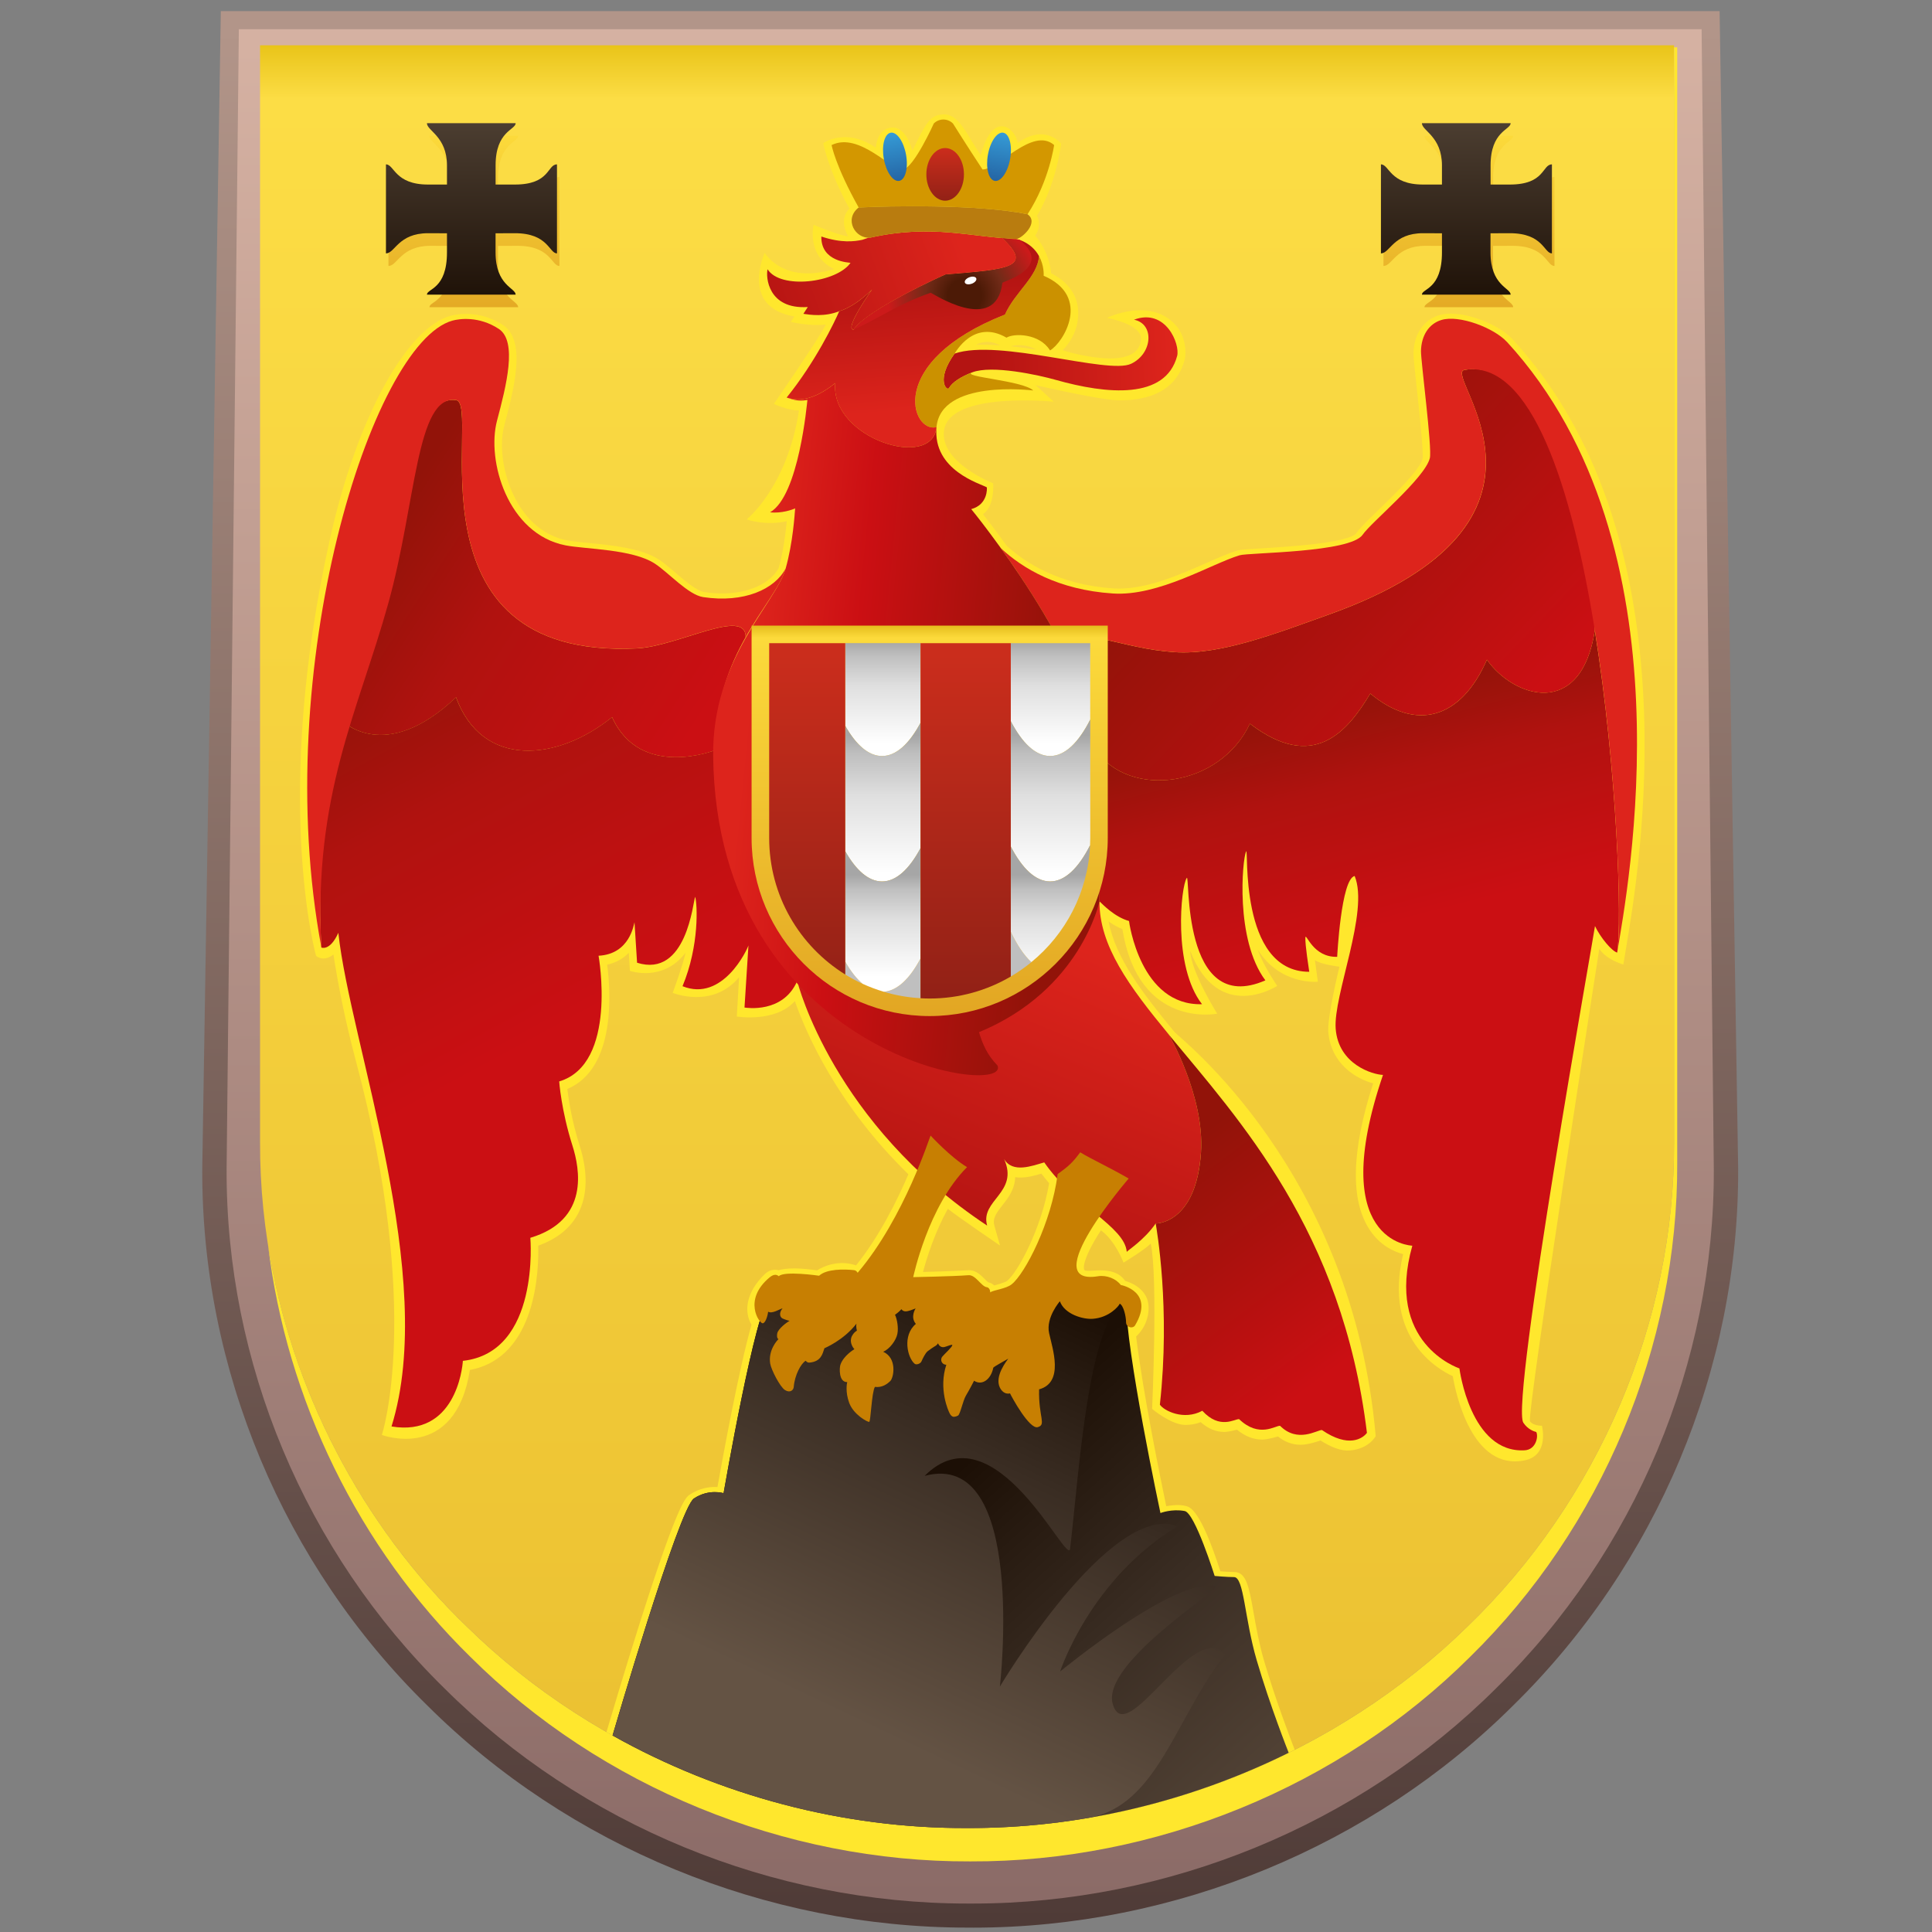 <?xml version="1.0" encoding="UTF-8"?>
<svg id="Ebene_1" xmlns="http://www.w3.org/2000/svg" xmlns:xlink="http://www.w3.org/1999/xlink" version="1.1" viewBox="0 0 48 48">
  <rect x="0" y="0" width="48" height="48" fill="#808080" stroke="none"/>
  <!-- Generator: Adobe Illustrator 29.1.0, SVG Export Plug-In . SVG Version: 2.1.0 Build 142)  -->
  <defs>
    <linearGradient id="linear-gradient" x1="24.105" y1=".704" x2="24.105" y2="47.779" gradientUnits="userSpaceOnUse">
      <stop offset="0" stop-color="#b29589"/>
      <stop offset="1" stop-color="#4f3b37"/>
    </linearGradient>
    <linearGradient id="linear-gradient1" x1="24.105" y1="1.143" x2="24.105" y2="47.183" gradientUnits="userSpaceOnUse">
      <stop offset="0" stop-color="#d5b1a2"/>
      <stop offset="1" stop-color="#8b6b67"/>
    </linearGradient>
    <linearGradient id="linear-gradient2" x1="24.026" y1="1.125" x2="24.026" y2="45.496" gradientUnits="userSpaceOnUse">
      <stop offset="0" stop-color="#e9c419"/>
      <stop offset=".03" stop-color="#fcdd45"/>
      <stop offset="1" stop-color="#ebc031"/>
    </linearGradient>
    <linearGradient id="linear-gradient3" x1="24.136" y1="3.016" x2="24.136" y2="8.002" gradientUnits="userSpaceOnUse">
      <stop offset=".071" stop-color="#fcda3b"/>
      <stop offset="1" stop-color="#e2a623"/>
    </linearGradient>
    <linearGradient id="linear-gradient4" x1="24.073" y1="2.705" x2="24.073" y2="7.69" gradientUnits="userSpaceOnUse">
      <stop offset="0" stop-color="#4f4134"/>
      <stop offset="1" stop-color="#1c0f05"/>
    </linearGradient>
    <linearGradient id="linear-gradient5" x1="31.958" y1="49.113" x2="21.986" y2="38.145" gradientUnits="userSpaceOnUse">
      <stop offset="0" stop-color="#645344"/>
      <stop offset=".615" stop-color="#3a2d23"/>
      <stop offset="1" stop-color="#1c0f05"/>
    </linearGradient>
    <linearGradient id="linear-gradient6" x1="21.771" y1="43.016" x2="26.819" y2="32.358" xlink:href="#linear-gradient5"/>
    <linearGradient id="linear-gradient7" x1="34.55" y1="23.145" x2="33.055" y2="17.443" gradientUnits="userSpaceOnUse">
      <stop offset=".03" stop-color="#cb0f13"/>
      <stop offset=".648" stop-color="#b0120f"/>
      <stop offset="1" stop-color="#921309"/>
    </linearGradient>
    <linearGradient id="linear-gradient8" x1="37.109" y1="18.639" x2="30.473" y2="12.282" gradientUnits="userSpaceOnUse">
      <stop offset=".03" stop-color="#cb0f13"/>
      <stop offset="1" stop-color="#921309"/>
    </linearGradient>
    <linearGradient id="linear-gradient9" x1="17.236" y1="18.666" x2="9.291" y2="13.525" xlink:href="#linear-gradient7"/>
    <linearGradient id="linear-gradient10" x1="13.312" y1="26.221" x2="8.451" y2="17.247" xlink:href="#linear-gradient7"/>
    <linearGradient id="linear-gradient11" x1="29.267" y1="8.742" x2="24.468" y2="8.963" gradientUnits="userSpaceOnUse">
      <stop offset=".03" stop-color="#dd241c"/>
      <stop offset="1" stop-color="#b41412"/>
    </linearGradient>
    <linearGradient id="linear-gradient12" x1="22.845" y1="10.281" x2="22.596" y2="7.04" xlink:href="#linear-gradient11"/>
    <radialGradient id="radial-gradient" cx="50.13" cy="6.967" fx="50.13" fy="6.967" r="1.961" gradientTransform="translate(-24.958 .555) scale(.976)" gradientUnits="userSpaceOnUse">
      <stop offset=".22" stop-color="#4c1a06"/>
      <stop offset=".511" stop-color="#722b18"/>
      <stop offset="1" stop-color="#cc1a1a"/>
    </radialGradient>
    <linearGradient id="linear-gradient13" x1="23.961" y1="5.855" x2="18.788" y2="7.787" xlink:href="#linear-gradient11"/>
    <linearGradient id="linear-gradient14" x1="26.359" y1="23.071" x2="23.274" y2="30.456" xlink:href="#linear-gradient11"/>
    <linearGradient id="linear-gradient15" x1="18.569" y1="17.731" x2="26.175" y2="18.482" gradientUnits="userSpaceOnUse">
      <stop offset="0" stop-color="#dd241c"/>
      <stop offset=".335" stop-color="#cb0f13"/>
      <stop offset="1" stop-color="#921309"/>
    </linearGradient>
    <linearGradient id="linear-gradient16" x1="32.388" y1="34.851" x2="28.276" y2="29.336" xlink:href="#linear-gradient8"/>
    <linearGradient id="linear-gradient17" x1="23.098" y1="15.558" x2="23.098" y2="25.235" gradientUnits="userSpaceOnUse">
      <stop offset="0" stop-color="#e6be1e"/>
      <stop offset=".03" stop-color="#fcda3b"/>
      <stop offset="1" stop-color="#e2a623"/>
    </linearGradient>
    <linearGradient id="linear-gradient18" x1="24.044" y1="18.472" x2="24.044" y2="15.916" gradientUnits="userSpaceOnUse">
      <stop offset="0" stop-color="#fff"/>
      <stop offset=".56" stop-color="#dfdfdf"/>
      <stop offset=".852" stop-color="#bfbfbf"/>
      <stop offset=".989" stop-color="#a6a6a6"/>
    </linearGradient>
    <linearGradient id="linear-gradient19" y1="21.712" y2="18.222" xlink:href="#linear-gradient18"/>
    <linearGradient id="linear-gradient20" x1="24.041" y1="24.267" x2="24.041" y2="21.712" xlink:href="#linear-gradient18"/>
    <linearGradient id="linear-gradient21" x1="22.112" y1="15.993" x2="22.112" y2="24.799" gradientUnits="userSpaceOnUse">
      <stop offset=".03" stop-color="#ca2d1c"/>
      <stop offset="1" stop-color="#922116"/>
    </linearGradient>
    <linearGradient id="linear-gradient22" x1="23.481" y1="3.68" x2="23.481" y2="4.985" xlink:href="#linear-gradient21"/>
    <linearGradient id="Neues_Verlaufsfeld_1" data-name="Neues Verlaufsfeld 1" x1="-58.82" y1="192.185" x2="-58.82" y2="193.397" gradientTransform="translate(46.684 -196.18) rotate(-10)" gradientUnits="userSpaceOnUse">
      <stop offset="0" stop-color="#359bd6"/>
      <stop offset=".982" stop-color="#2566a5"/>
    </linearGradient>
    <linearGradient id="Neues_Verlaufsfeld_11" data-name="Neues Verlaufsfeld 1" x1="72.37" y1="-190.752" x2="72.37" y2="-189.54" gradientTransform="translate(-79.468 178.586) rotate(10)" xlink:href="#Neues_Verlaufsfeld_1"/>
  </defs>
  <g>
    <path d="M24.173,47.891h-.072s-.065,0-.065,0c-5.008,0-9.901-2.013-13.424-5.523-3.571-3.499-5.609-8.361-5.587-13.335L5.486.277h37.237l.461,28.757c.022,4.974-2.016,9.833-5.589,13.337-3.521,3.507-8.414,5.521-13.422,5.521h0Z" fill="url(#linear-gradient)"/>
    <path d="M24.173,47.293h-.07s-.068,0-.068,0c-4.846,0-9.582-1.948-12.993-5.346-3.46-3.39-5.433-8.096-5.412-12.911L5.934.726h36.342l.303,28.314c.021,4.81-1.951,9.515-5.41,12.906-3.411,3.398-8.148,5.347-12.995,5.347h0Z" fill="url(#linear-gradient1)"/>
    <path d="M41.592,1.125v27.237c.02,4.471-1.875,8.911-5.144,12.059-3.241,3.174-7.814,5.014-12.419,4.996-4.605.019-9.179-1.819-12.422-4.995-3.271-3.149-5.166-7.59-5.146-12.06V1.125h35.131Z" fill="url(#linear-gradient2)"/>
    <path d="M41.592,1.175v27.187c.02,4.471-1.875,8.911-5.144,12.059-3.241,3.174-7.814,5.014-12.419,4.996-4.605.019-9.179-1.819-12.422-4.995-2.643-2.544-4.386-5.932-4.949-9.497.46,3.837,2.245,7.514,5.027,10.238,3.243,3.232,7.817,5.102,12.422,5.083,4.605.018,9.178-1.854,12.419-5.084,3.269-3.204,5.164-7.722,5.144-12.272V1.175h-.079Z" fill="#ffe72d"/>
  </g>
  <path d="M7.85,23.745s.176.172.434-.03c.115.737.286,1.625.554,2.629,1.668,6.241.649,9.307.649,9.307,0,0,1.826.687,2.187-1.615,1.669-.31,1.714-2.528,1.698-3.088.466-.167.8-.435.991-.798.235-.444.248-1.026.039-1.684-.198-.622-.278-1.165-.307-1.411,1.211-.507,1.078-2.417.99-3.089.211-.045.394-.145.537-.294l.028.448s.819.291,1.381-.448c-.057.289-.318.995-.318.995,0,0,.987.407,1.65-.389l-.057.977s.955.16,1.442-.383c.277.791,1.051,2.579,2.821,4.303-.275.642-.718,1.538-1.3,2.263-.437-.15-.82.028-.97.124-.121-.016-.635-.099-.954-.003-.027-.008-.187-.054-.343.095-.467.451-.526.926-.331,1.259-.309,1.08-.713,3.288-.846,4.032-.021-.001-.042-.002-.063-.002-.155,0-.389.033-.625.191-.101.067-.289.192-1.225,3.136-.387,1.218-.744,2.422-.844,2.762,2.698,1.547,5.821,2.397,8.959,2.384,2.825.011,5.638-.678,8.139-1.945-.107-.275-.483-1.259-.765-2.224-.121-.413-.195-.834-.255-1.174-.117-.656-.181-1.017-.485-1.017-.102,0-.244-.01-.341-.017-.499-1.554-.765-1.596-.85-1.621-.181-.052-.408-.013-.495.003-.151-.725-.587-2.868-.748-4.217.318-.293.374-.752.245-.995-.131-.249-.394-.35-.519-.386-.277-.411-.897-.194-1.01-.265-.02-.013-.09-.223.409-.991.365.266.562.803.562.803,0,0,.515-.311.676-.474.182.836.034,4.108.034,4.108,0,0,.473.398.829.398.132,0,.259-.023.379-.069.18.161.377.243.586.243.113,0,.315-.056.315-.056.197.163.407.246.627.246.137,0,.391-.078.391-.078h0c.168.137.358.207.567.207.192,0,.482-.104.49-.107.259.165.503.265.725.248.48-.036.646-.356.646-.356-.578-6.601-4.883-9.899-4.995-10.036-.796-.965-1.471-1.843-1.64-2.75.115.082.23.145.342.189.401,2.497,2.354,2.101,2.354,2.101,0,0-.651-1.041-.67-1.561.702,1.823,2.162.871,2.162.871,0,0-.354-.516-.486-.904.556.895,1.496.801,1.496.801,0,0-.061-.448-.073-.535.156.108.609.161.609.161-.008.032-.305,1.251-.277,1.619.063.799.701,1.171,1.115,1.279-.545,1.689-.572,2.916-.081,3.648.261.389.608.538.825.595-.495,2.093.873,2.868,1.233,3.032.073.42.479,2.379,1.804,2.088.6-.132.412-.856.412-.856-.124,0-.246-.037-.297-.11-.077-.232,1.722-11.738,1.722-11.738.188.28.598.388.598.388l.068-.414c.163-.963.595-3.521.418-6.429-.223-3.669-1.312-6.592-3.239-8.69-.312-.34-1.028-.637-1.533-.637-.107,0-.204.013-.288.038-.389.118-.629.47-.64.944-.002.097.029.391.085.909.055.516.171,1.59.141,1.714-.071.279-.712.9-1.096,1.272-.258.25-.462.448-.546.571-.174.255-1.798.35-2.332.381-.376.022-.546.033-.625.056-.214.064-.471.177-.772.31-.644.284-1.445.636-2.171.636-.049,0-.096-.001-.14-.004-1.335-.089-2.178-.625-2.652-1.061-.239-.332-.445-.601-.587-.782.302-.216.251-.769.251-.769,0,0-1.334-.517-1.219-1.317.14-.974,2.723-.71,2.723-.71,0,0-.424-.394-.452-.412.19.04,1.633.378,2.091.378,1.114,0,1.491-.541,1.612-.995.059-.222.012-.59-.19-.837-.623-.761-1.737-.217-1.737-.217,0,0,.853.155.844.511-.022.907-1.945.295-1.945.295.208-.217.411-.547.385-.99-.016-.276-.146-.657-.671-.923-.055-.583-.398-.936-.398-.936.141-.19.099-.406.047-.493.494-.821.599-1.795.599-1.795,0,0-.397-.507-1.081-.012-.044-.371-.618-.836-.916.304-.353-.52-.539-1.032-.927-1.016-.342.014-.434.217-.77.901-.093-.349-.291-.594-.514-.575-.359.031-.39.45-.395.504-.74-.52-1.307-.115-1.307-.115,0,0,.118.65.65,1.625-.269.28-.058.644-.029.688-.186,0-.86-.284-.86-.284,0,0-.186.765.509,1.099-1.274.389-1.724-.405-1.724-.405,0,0-.625,1.353.737,1.582l-.087.135s.44.112.869.067c-.182.364-1.291,1.97-1.291,1.97,0,0,.325.163.624.163-.299,1.923-1.301,2.707-1.301,2.707,0,0,.464.167.997.045-.042.443-.109.835-.201,1.165-.214.389-.751.63-1.404.63-.143,0-.291-.011-.441-.034-.194-.029-.486-.28-.722-.483-.14-.12-.273-.234-.396-.316-.439-.292-1.172-.364-1.762-.421-.216-.021-.403-.04-.534-.065-.609-.119-.982-.538-1.188-.867-.371-.594-.523-1.417-.367-2.001.235-.883.556-2.093-.034-2.481-.349-.23-.693-.278-.92-.278-.183,0-.32.03-.385.048-1.066.296-2.305,2.455-2.994,5.537-1.443,6.455-.348,10.361-.348,10.361ZM25.315,8.574c.132,0,.295.031.43.112-.204-.031-.417-.06-.628-.082.029-.013.095-.03.199-.03ZM24.527,8.494c.104,0,.215.029.33.087-.144-.01-.285-.017-.42-.017-.066,0-.13.001-.191.005.091-.05.185-.075.281-.075ZM23.548,30.032c.283.223,1.297.913,1.297.913l-.138-.486c-.05-.174.021-.29.195-.511.14-.178.311-.396.32-.702.042.007.085.01.131.01.181,0,.364-.051.52-.098.059.079.122.157.193.238-.194,1.141-.784,2.218-1.045,2.428-.053.042-.309.11-.321.113-.04-.041-.091-.068-.146-.077-.02-.013-.069-.062-.089-.083-.091-.092-.215-.219-.389-.219-.009,0-.471.028-1.144.043.098-.365.293-.983.617-1.568Z" fill="#ffe72d"/>
  <g>
    <path d="M37.574,4.897h-.478v-.475c-.001-.852.498-.883.498-1.049h-2.204c0,.189.498.329.498,1.049v.475h-.47c-.829,0-.837-.501-1.046-.501v2.212c.225,0,.303-.501,1.046-.501l.47.002v.475c0,.92-.498.897-.498,1.049h2.204c0-.168-.5-.222-.5-1.049v-.475s.48-.002.48-.002c.832,0,.848.501,1.046.501v-2.212c-.245,0-.167.501-1.046.501ZM12.853,4.897h-.478v-.475c-.001-.852.498-.883.498-1.049h-2.204c0,.189.498.329.498,1.049v.475h-.47c-.829,0-.837-.501-1.046-.501v2.212c.225,0,.303-.501,1.046-.501l.47.002v.475c0,.92-.498.897-.498,1.049h2.204c0-.168-.5-.222-.5-1.049v-.475s.48-.002.48-.002c.832,0,.848.501,1.046.501v-2.212c-.245,0-.167.501-1.046.501Z" fill="url(#linear-gradient3)"/>
    <path d="M37.511,4.585h-.478v-.475c-.001-.852.498-.883.498-1.049h-2.204c0,.189.498.329.498,1.049v.475h-.47c-.829,0-.837-.501-1.046-.501v2.211c.225,0,.303-.501,1.046-.501l.47.002v.475c0,.92-.498.897-.498,1.049h2.204c0-.168-.5-.222-.5-1.049v-.475s.48-.002.48-.002c.832,0,.848.501,1.046.501v-2.211c-.245,0-.167.501-1.046.501ZM12.791,4.585h-.478v-.475c-.001-.852.498-.883.498-1.049h-2.204c0,.189.498.329.498,1.049v.475h-.47c-.829,0-.837-.501-1.046-.501v2.211c.225,0,.303-.501,1.046-.501l.47.002v.475c0,.92-.498.897-.498,1.049h2.204c0-.168-.499-.222-.499-1.049v-.475s.48-.002.48-.002c.832,0,.848.501,1.046.501v-2.211c-.245,0-.167.501-1.046.501Z" fill="url(#linear-gradient4)"/>
  </g>
  <g>
    <path d="M19.11,32.307c-.312.062-1.133,4.791-1.133,4.791,0,0-.363-.117-.737.132-.374.249-2.021,5.887-2.021,5.887,2.663,1.493,5.729,2.313,8.809,2.3,2.769.011,5.526-.651,7.989-1.87,0,0-.462-1.16-.797-2.308-.302-1.035-.312-2.057-.561-2.057-.182,0-.481-.028-.481-.028,0,0-.49-1.564-.744-1.613-.321-.061-.603.05-.603.05,0,0-.872-4.08-.851-5.264.005-.257-8.559-.083-8.87-.021Z" fill="url(#linear-gradient5)"/>
    <path d="M19.11,32.307c-.312.062-1.133,4.791-1.133,4.791,0,0-.363-.117-.737.132-.374.249-2.021,5.887-2.021,5.887,2.663,1.493,5.729,2.313,8.809,2.3,1.009.004,2.016-.082,3.007-.251,1.731-.295,2.17-2.515,3.416-4.073-.81-.872-2.469,2.395-2.804,1.246-.302-1.036,2.804-2.929,2.555-2.929-.997-.249-3.864,2.119-3.864,2.119,0,0,.748-2.306,2.929-3.614-1.683-.623-4.425,3.988-4.425,3.988,0,0,.686-5.92-1.87-5.235,1.745-1.745,3.557,2.293,3.615,1.807.224-1.891.449-5.752,1.392-6.149.005-.257-8.559-.083-8.87-.021Z" fill="url(#linear-gradient6)"/>
  </g>
  <g>
    <g>
      <path d="M39.624,15.659c-.345,2.227-2.028,1.666-2.682.731-.654,1.496-1.776,1.776-2.898.841-.561.935-1.402,1.963-2.991.748-.748,1.589-2.991,1.869-3.833.654.123,3.066.095,3.759.095,3.759.074.07.374.39.735.49.003.03.282,2.113,1.814,2.067-.732-.941-.524-2.935-.38-3.134.085-.185-.154,3.461,1.954,2.542-.758-1.014-.571-3.008-.48-3.201.074-.181-.206,2.987,1.57,2.988-.011-.092-.104-.655-.097-.856.024-.111.19.502.791.484,0,0,.096-1.935.434-2.008.367.884-.537,2.964-.471,3.798.07.887.922,1.136,1.175,1.144-1.417,4.167.697,4.24.729,4.243-.682,2.418,1.13,3.035,1.17,3.049,0,0,.269,2.115,1.624,2.034.279-.017.342-.344.285-.454-.053-.014-.208-.061-.321-.231-.327-.494,1.776-12.245,1.78-12.339.14.295.42.622.551.659.122-.748.007-4.505-.556-8.006Z" fill="url(#linear-gradient7)"/>
      <path d="M31.053,17.979c1.589,1.215,2.43.187,2.991-.748,1.122.935,2.243.654,2.898-.841.654.935,2.337,1.496,2.682-.731-.065-2.447-1.28-6.841-3.243-6.467-.559.106,3.105,3.765-3.365,6.076-1.309.467-2.691,1.01-3.832.935-1.358-.09-2.243-.654-2.837-.219.473.905.842,1.853.874,2.65.841,1.215,3.085.935,3.833-.654Z" fill="url(#linear-gradient8)"/>
      <path d="M37.44,8.496c-.32-.349-1.186-.681-1.629-.546-.311.094-.498.385-.507.769-.006.239.282,2.42.22,2.664-.128.504-1.458,1.592-1.669,1.902-.308.45-2.825.441-3.057.511-.698.209-2.009,1.025-3.15.949-1.358-.09-2.239-.62-2.781-1.124.446.62,1.016,1.474,1.484,2.371-.002-.003-.003-.006-.005-.009.594-.435,1.479.129,2.837.219,1.141.076,2.524-.467,3.832-.935,6.47-2.311,2.804-5.982,3.365-6.076,3.34-.557,4.042,12.977,3.799,14.473.243-1.496,1.92-10.096-2.739-15.169Z" fill="#dd241c"/>
    </g>
    <g>
      <path d="M11.33,17.325c.654,1.776,2.524,1.589,3.877.492.704,1.565,2.573.817,2.573.817-.015-1.194.346-2.095.746-2.805.002-.747-1.686.233-2.709.281-5.889.28-3.832-6.076-4.487-6.169-.99-.141-1.268,2.267-1.963,4.767-.3,1.079-.615,2.105-.872,3.194,0,0,1.059,1.106,2.835-.576Z" fill="url(#linear-gradient9)"/>
      <path d="M17.779,18.633s-1.87.748-2.573-.817c-1.353,1.097-3.222,1.284-3.877-.492-1.772,1.678-2.83.582-2.835.576-.381,1.617-.632,3.37-.51,5.641,0,0,.213.099.422-.365.296,2.752,2.477,8.553,1.321,12.264,1.577.262,1.761-1.431,1.773-1.63,1.923-.212,1.676-3.057,1.676-3.057,1.477-.442,1.228-1.719,1.046-2.291-.28-.881-.329-1.594-.329-1.594,1.461-.436.978-3.123.978-3.123.78-.04.874-.781.893-.832l.064,1.006c1.233.386,1.389-1.515,1.443-1.638.054.177.109,1.206-.314,2.221.999.402,1.607-.911,1.638-1.013l-.098,1.543c.042.006.955.153,1.309-.657l.207.155c-1.204-1.198-2.199-3.075-2.234-5.898Z" fill="url(#linear-gradient10)"/>
      <path d="M19.519,14.124c-.269.515-1.035.864-2.048.711-.37-.056-.853-.601-1.194-.827-.557-.37-1.733-.361-2.228-.459-1.435-.281-1.965-2.104-1.7-3.1.227-.856.513-1.968.044-2.277-.495-.326-.986-.252-1.153-.206-1.997.555-4.552,8.656-3.255,15.575-.204-3.799.917-5.871,1.663-8.554.695-2.5.693-5.189,1.683-5.048.654.093-1.402,6.45,4.487,6.169,1.023-.049,2.711-1.028,2.709-.281-.009.015-.017.031-.025.046.42-.758.892-1.302,1.018-1.75Z" fill="#dd241c"/>
    </g>
    <path d="M23.717,8.784c1.105-.377,3.806.526,4.383.255.541-.254.586-.996.074-1.096.792-.295,1.148.611,1.072.9-.29,1.09-1.744.955-3.016.595-.423-.12-1.589-.377-2.078-.186-.283.11-.492.245-.576.391-.046.08-.338-.192.141-.859Z" fill="url(#linear-gradient11)"/>
    <path d="M24.152,9.252c-.283.11-.492.245-.576.391-.046.08-.338-.192.141-.859.016-.019.472-.868,1.289-.395.188-.115.819-.107,1.082.317.329-.19,1.041-1.338-.159-1.855.002-.017.015-.253-.115-.489-.036.518-.596.892-.846,1.453-2.991,1.184-2.31,2.957-1.701,2.797.111-1.193,2.356-.914,2.403-.911-.266-.25-1.801-.338-1.519-.449Z" fill="#cb9100"/>
    <path d="M25.331,5.959s-.317-.035-.43-.044c.793.737.129.778-1.408.903-.016.002-1.953.872-2.285,1.371-.249,0,.457-.997.457-.997-.249.249-.54.457-.815.54-.111.264-.595,1.267-1.306,2.145.134.041.542.181,1.207-.359-.125,1.371,2.415,2.175,2.516,1.094-.61.16-1.291-1.613,1.701-2.797.249-.561.81-.935.846-1.453-.085-.155-.231-.31-.482-.403Z" fill="url(#linear-gradient12)"/>
    <g>
      <path d="M21.208,8.189c.332-.499,2.269-1.369,2.285-1.371,1.537-.125,2.202-.166,1.408-.903.113.009.43.044.43.044.862.692-.423,1.038-.426,1.066-.166,1.329-1.771.231-1.786.249-.831.291-1.33.665-1.911.914Z" fill="url(#radial-gradient)"/>
      <path d="M24.144,7.048c-.078.029-.155.018-.172-.026-.017-.044.033-.104.111-.133.078-.029.155-.018.172.027.017.044-.033.104-.111.133Z" fill="#fff"/>
    </g>
    <path d="M20.068,7.63l-.108.167c.163.025.529.08.89-.065.275-.083.566-.291.815-.54,0,0-.706.997-.457.997.332-.499,2.269-1.369,2.285-1.371,1.537-.125,2.202-.166,1.408-.903.113.009.43.044.43.044l-.09-.025c-1.098-.035-2.075-.376-3.615-.031-.016.002-.031.002-.046.002l-.156.053c-.188.04-.516.087-1.018-.082-.012.637.7.644.725.654-.348.497-1.742.668-2.061.16-.047.188.007.999.996.938Z" fill="url(#linear-gradient13)"/>
    <path d="M29.838,28.635c.094-1.402-.799-2.932-.799-2.932-.992-1.203-1.73-2.208-1.723-3.312l-4.115.635c-.291.083.654,2.337,1.122,3.085.233.525-2.335.395-4.323-1.593.005.005.009.009.014.014l-.207-.155c.017.065.903,3.547,4.718,6.072-.18-.635.796-.812.422-1.653.21.362.706.166.997.083.748,1.08,1.999,1.593,2.05,2.223.01-.028.433-.291.718-.704,0,0,1.007.018,1.125-1.762Z" fill="url(#linear-gradient14)"/>
    <path d="M24.323,25.644c2.536-1.044,2.993-3.252,2.993-3.252,0,0,.027-.692-.095-3.759-.093-2.337-3.091-5.984-3.091-5.984.418-.113.392-.524.387-.541-.141-.087-1.35-.415-1.249-1.496-.101,1.081-2.641.277-2.516-1.094-.665.54-1.073.4-1.207.359.134.041.267.104.515.06-.011.077-.21,2.381-.928,2.791.283.034.568-.07.623-.098-.013.157-.054.85-.236,1.495-.244.864-1.831,2.229-1.801,4.659.093,7.478,7.437,8.527,7.063,7.686-.249-.249-.374-.54-.458-.825Z" fill="url(#linear-gradient15)"/>
    <path d="M29.03,25.693s.006.007.009.011c0,0,.893,1.529.799,2.932-.119,1.78-1.125,1.762-1.125,1.762.024.141.369,2.096.104,4.5.099.152.597.401,1.054.152.436.478.809.198.914.208.499.478.903.156,1.018.166.436.436.919.104,1.039.104.665.457,1.018.208,1.119.071-.61-5.02-3.172-7.771-4.93-9.904Z" fill="url(#linear-gradient16)"/>
    <path d="M27.848,31.928c-.117-.157-.351-.255-.569-.22-1.548.251.763-2.428.763-2.428-.477-.277-.934-.485-1.204-.651-.187.249-.27.332-.561.54-.156,1.215-.81,2.472-1.141,2.738-.146.117-.448.139-.537.203,0-.005.002-.009.002-.014-.002-.052-.032-.109-.084-.116-.14-.018-.276-.313-.457-.298-.395.031-1.365.047-1.372.048.007-.02.369-1.762,1.338-2.733-.408-.244-.897-.774-.906-.784-.009-.011-.644,2.036-1.812,3.409-.018-.035-.052-.062-.092-.066-.244-.026-.676-.034-.866.139-.011-.002-.869-.126-1.001.012-.04-.033-.11-.069-.228.029-.67.557-.257,1.145-.172,1.141.066-.003.122-.175.135-.288.096.059.279-.062.358-.084-.098.119-.062.222,0,.252.057.027.165.059.174.06-.082.042-.276.197-.303.3-.013.051-.016.127.027.155-.026.021-.261.275-.204.609.025.149.243.579.369.656.127.077.208,0,.215-.077.024-.3.181-.586.298-.653.003.004.034.052.095.046.283-.026.321-.209.369-.356,0-.002.473-.192.798-.613-.021.078.012.176.009.177-.066.034-.126.118-.142.182-.036.14.061.258.08.276.002.002-.268.153-.348.39-.025.075-.045.433.17.429-.007.023-.052.238.048.513.108.297.462.486.499.475.037-.011.061-.743.141-.869.18.025.31-.075.383-.147.085-.085.175-.568-.178-.726.162-.068.32-.281.353-.445.031-.153-.009-.373-.059-.474.058-.04.112-.087.159-.138.024.034.062.053.102.053.078.001.187-.049.251-.072-.006.008-.138.214.006.384-.343.289-.207.846-.029.991.041.033.141,0,.167-.057.031-.068.094-.206.156-.256.052-.042.152-.109.206-.14.016-.009.048-.05.052-.056.005.021.052.114.153.094.057-.011.202-.081.201-.047-.002.044-.196.22-.248.283-.04.049-.037.12.007.165.025.026.059.038.092.038-.196.594.045,1.143.09,1.221.018.031.043.06.08.071.012.003.064.002.12-.029.056-.031.122-.373.199-.5.066-.107.195-.353.201-.367.001.001.002.003.004.004.193.123.415-.033.473-.328.04-.039.242-.148.371-.223-.029.046-.35.434-.206.722.035.07.117.171.251.141.041.088.481.899.689.838.219-.064.016-.244.033-.939.627-.172.332-1.011.248-1.399-.084-.388.269-.79.269-.79v.004c.12.32.572.45.818.432.404-.029.644-.312.669-.376h0c.096.05.155.314.157.466,0,.053.036.1.086.116.051.017.111.002.138-.044.495-.836-.338-1-.354-1.001Z" fill="#c77f02"/>
  </g>
  <g>
    <path d="M23.098,25.244c-2.44,0-4.425-1.985-4.425-4.425v-5.276h8.849v5.276c0,2.44-1.985,4.425-4.425,4.425h0Z" fill="url(#linear-gradient17)"/>
    <path d="M25.113,15.979v1.938c.284.549.618.866.976.866.367,0,.709-.333.997-.907v-1.897h-1.973ZM21,18.032c.27.478.582.751.914.751.349,0,.676-.302.956-.827v-1.978h-1.87v2.053Z" fill="url(#linear-gradient18)"/>
    <path d="M21.914,18.783c-.332,0-.644-.273-.914-.751v3.116c.27.478.582.751.914.751.349,0,.676-.302.956-.827v-3.116c-.28.525-.606.827-.956.827ZM26.09,18.783c-.358,0-.692-.317-.976-.866v3.116c.284.549.618.866.976.866.365,0,.705-.329.992-.898.003-.061.005-.121.005-.182v-2.943c-.289.574-.63.907-.997.907Z" fill="url(#linear-gradient19)"/>
    <path d="M22.87,24.8c.02.001.041.002.061.003-.02,0-.041-.002-.061-.004h0ZM21,23.89v.321c.138.086.282.163.431.232-.152-.128-.297-.315-.431-.552ZM25.113,23.151v1.11c.18-.105.35-.225.511-.356-.184-.17-.356-.426-.511-.754ZM21.955,24.64c.292.087.598.142.915.16v-.985c-.269.504-.581.803-.915.825Z" fill="#bfbfbf"/>
    <path d="M21.966,24.643s-.007-.002-.01-.003c0,0,0,0-.001,0,.004.001.007.002.011.003ZM21.914,21.899c-.332,0-.644-.273-.914-.751v2.742c.134.238.279.424.431.552.169.078.345.143.525.197.333-.023.645-.321.913-.825v-2.742c-.28.525-.606.827-.956.827ZM27.082,21.001c-.288.569-.628.898-.992.898-.358,0-.692-.317-.976-.866v2.118c.155.327.327.583.51.753.849-.695,1.406-1.732,1.459-2.902Z" fill="url(#linear-gradient20)"/>
    <path d="M22.87,15.979v8.822c.076.004.152.007.228.007.735,0,1.424-.2,2.015-.547v-8.282h-2.244ZM19.11,20.819c0,1.433.756,2.689,1.89,3.392v-8.232h-1.89v4.84Z" fill="url(#linear-gradient21)"/>
  </g>
  <g>
    <path d="M24.411,4.211c-.377-.571-.735-1.143-.735-1.143-.132-.131-.345-.131-.476,0,0,0-.489,1.091-.762,1.143-.273.052-1.083-.945-1.777-.607,0,0,.092.514.673,1.552.748-.042,2.991-.083,4.196.166.54-.831.659-1.719.659-1.719-.534-.463-1.4.614-1.777.607Z" fill="#d39700"/>
    <path d="M25.529,5.322c-1.205-.249-3.448-.208-4.196-.166-.374.291-.083.789.294.748,1.549-.348,2.529,0,3.636.032.134-.024.557-.406.266-.613Z" fill="#b97c0f"/>
    <path d="M23.949,4.332c0,.361-.209.654-.467.654s-.467-.293-.467-.654.209-.654.467-.654.467.293.467.654Z" fill="url(#linear-gradient22)"/>
    <path d="M22.511,3.847c.058.331-.018.62-.171.647-.152.027-.323-.219-.382-.55-.058-.33.018-.62.171-.647.152-.027.323.219.382.55Z" fill="url(#Neues_Verlaufsfeld_1)"/>
    <path d="M25.097,3.944c-.058.33-.229.577-.382.55-.153-.027-.229-.317-.171-.647s.229-.577.382-.55c.152.027.229.317.171.647Z" fill="url(#Neues_Verlaufsfeld_11)"/>
  </g>
</svg>